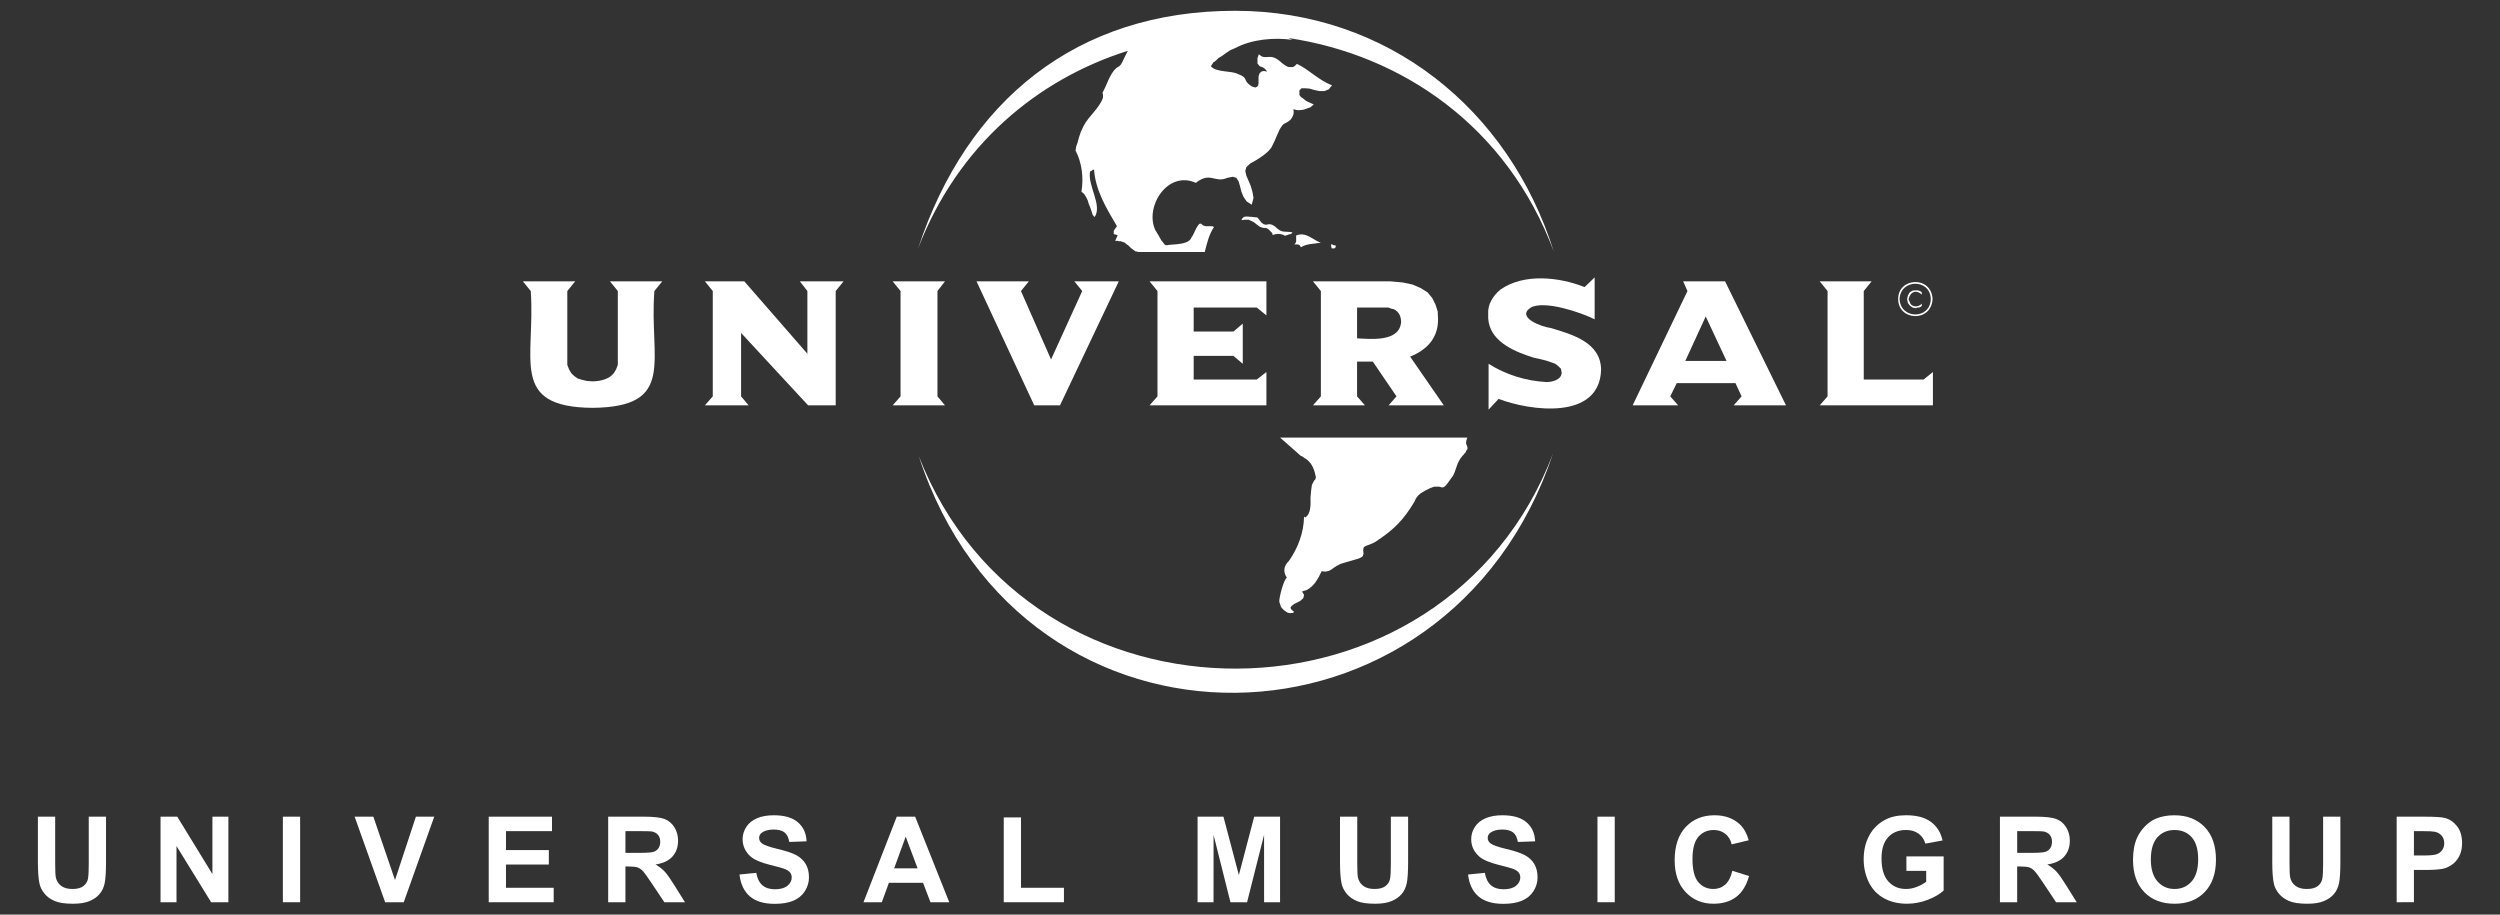 <?xml version="1.0" encoding="utf-8"?>
<!-- Generator: Adobe Illustrator 17.0.2, SVG Export Plug-In . SVG Version: 6.00 Build 0)  -->
<!DOCTYPE svg PUBLIC "-//W3C//DTD SVG 1.1//EN" "http://www.w3.org/Graphics/SVG/1.1/DTD/svg11.dtd">
<svg version="1.1" id="Layer_1" xmlns="http://www.w3.org/2000/svg" xmlns:xlink="http://www.w3.org/1999/xlink" x="0px" y="0px"
	 width="328px" height="120px" viewBox="0 0 328 120" enable-background="new 0 0 328 120" xml:space="preserve">
<rect x="0" y="0" width="328" height="120" fill="#333333" stroke="none"/>
<g>
	<path fill="#FFFFFF" d="M4.974,107.147h2.265v6.086c0,0.965,0.029,1.592,0.084,1.878c0.097,0.458,0.327,0.826,0.691,1.107
		c0.364,0.279,0.861,0.416,1.494,0.416c0.641,0,1.125-0.13,1.45-0.393c0.326-0.264,0.522-0.586,0.588-0.97
		c0.067-0.383,0.099-1.017,0.099-1.906v-6.217h2.265v5.9c0,1.346-0.061,2.299-0.183,2.856c-0.123,0.558-0.348,1.028-0.676,1.408
		c-0.33,0.386-0.769,0.689-1.319,0.916c-0.552,0.229-1.268,0.343-2.156,0.343c-1.071,0-1.882-0.124-2.435-0.372
		c-0.553-0.247-0.991-0.57-1.312-0.964c-0.321-0.396-0.532-0.812-0.634-1.247c-0.148-0.643-0.223-1.594-0.223-2.85v-5.991H4.974z"/>
	<polygon fill="#FFFFFF" points="21.062,118.373 21.062,107.148 23.256,107.148 27.87,114.68 27.87,107.148 29.963,107.148 
		29.963,118.373 27.701,118.373 23.157,111 23.157,118.373 	"/>
	<rect x="37.113" y="107.147" fill="#FFFFFF" width="2.264" height="11.225"/>
	<polygon fill="#FFFFFF" points="50.532,118.373 46.528,107.148 48.983,107.148 51.824,115.461 54.566,107.148 56.973,107.148 
		52.971,118.373 	"/>
	<polygon fill="#FFFFFF" points="64.121,118.373 64.121,107.148 72.422,107.148 72.422,109.045 66.385,109.045 66.385,111.53 
		72.006,111.53 72.006,113.427 66.385,113.427 66.385,116.477 72.642,116.477 72.642,118.373 	"/>
	<path fill="#FFFFFF" d="M79.793,118.373v-11.225h4.765c1.197,0,2.068,0.101,2.612,0.302c0.541,0.202,0.977,0.559,1.303,1.076
		c0.327,0.516,0.489,1.105,0.489,1.768c0,0.843-0.246,1.537-0.74,2.088c-0.495,0.548-1.234,0.893-2.217,1.034
		c0.488,0.288,0.893,0.602,1.21,0.945c0.318,0.341,0.746,0.95,1.286,1.822l1.368,2.19h-2.707l-1.629-2.444
		c-0.583-0.874-0.981-1.422-1.195-1.652c-0.214-0.227-0.441-0.382-0.681-0.467c-0.239-0.083-0.619-0.127-1.14-0.127h-0.46v4.69
		C82.057,118.373,79.793,118.373,79.793,118.373z M82.057,111.897h1.672c1.085,0,1.762-0.045,2.031-0.138
		c0.27-0.092,0.483-0.251,0.634-0.475c0.153-0.227,0.23-0.506,0.23-0.846c0-0.376-0.102-0.683-0.302-0.916
		c-0.203-0.232-0.485-0.379-0.852-0.441c-0.183-0.024-0.733-0.037-1.649-0.037h-1.765L82.057,111.897L82.057,111.897z"/>
	<path fill="#FFFFFF" d="M97.018,114.738l2.203-0.222c0.132,0.742,0.404,1.286,0.808,1.633c0.406,0.35,0.953,0.523,1.64,0.523
		c0.731,0,1.28-0.155,1.649-0.465c0.371-0.309,0.555-0.67,0.555-1.085c0-0.264-0.078-0.49-0.233-0.677
		c-0.155-0.187-0.427-0.348-0.814-0.485c-0.265-0.094-0.867-0.256-1.81-0.493c-1.212-0.299-2.063-0.67-2.552-1.109
		c-0.688-0.618-1.032-1.373-1.032-2.26c0-0.573,0.162-1.109,0.485-1.606c0.325-0.498,0.791-0.877,1.401-1.137
		c0.607-0.262,1.342-0.391,2.204-0.391c1.407,0,2.465,0.309,3.176,0.93c0.712,0.621,1.085,1.449,1.121,2.486l-2.264,0.085
		c-0.097-0.579-0.304-0.995-0.623-1.247c-0.318-0.255-0.796-0.382-1.433-0.382c-0.656,0-1.169,0.138-1.541,0.409
		c-0.241,0.173-0.359,0.406-0.359,0.697c0,0.265,0.111,0.494,0.336,0.685c0.285,0.241,0.978,0.49,2.077,0.75
		c1.099,0.26,1.914,0.53,2.44,0.809c0.528,0.279,0.94,0.658,1.238,1.14c0.298,0.484,0.447,1.079,0.447,1.789
		c0,0.644-0.18,1.247-0.536,1.806c-0.357,0.562-0.862,0.978-1.515,1.253c-0.652,0.274-1.467,0.41-2.44,0.41
		c-1.42,0-2.509-0.329-3.268-0.983C97.619,116.946,97.166,115.991,97.018,114.738"/>
	<path fill="#FFFFFF" d="M124.542,118.373h-2.464l-0.974-2.546h-4.482l-0.93,2.546h-2.402l4.365-11.225h2.413L124.542,118.373z
		 M120.388,113.929l-1.559-4.163l-1.517,4.163H120.388z"/>
	<polygon fill="#FFFFFF" points="131.692,118.373 131.692,107.245 133.957,107.245 133.957,116.477 139.588,116.477 
		139.588,118.373 	"/>
	<polygon fill="#FFFFFF" points="157.122,118.373 157.122,107.148 160.515,107.148 162.539,114.805 164.551,107.148 
		167.944,107.148 167.944,118.373 165.85,118.373 165.845,109.537 163.617,118.373 161.435,118.373 159.221,109.537 
		159.215,118.373 	"/>
	<path fill="#FFFFFF" d="M175.808,107.147h2.264v6.086c0,0.965,0.028,1.592,0.085,1.878c0.095,0.458,0.326,0.826,0.69,1.107
		c0.364,0.279,0.862,0.416,1.494,0.416c0.639,0,1.125-0.13,1.452-0.393c0.325-0.264,0.521-0.586,0.586-0.97
		c0.069-0.383,0.101-1.017,0.101-1.906v-6.217h2.265v5.9c0,1.346-0.06,2.299-0.185,2.856c-0.122,0.558-0.346,1.028-0.675,1.408
		c-0.33,0.386-0.769,0.689-1.319,0.916c-0.55,0.229-1.268,0.343-2.156,0.343c-1.072,0-1.882-0.124-2.436-0.372
		c-0.551-0.247-0.989-0.57-1.31-0.964c-0.322-0.396-0.532-0.812-0.635-1.247c-0.148-0.643-0.22-1.594-0.22-2.85L175.808,107.147
		L175.808,107.147z"/>
	<path fill="#FFFFFF" d="M192.607,114.738l2.202-0.222c0.132,0.742,0.404,1.286,0.806,1.633c0.408,0.35,0.954,0.523,1.643,0.523
		c0.731,0,1.279-0.155,1.65-0.465c0.368-0.309,0.554-0.67,0.554-1.085c0-0.264-0.079-0.49-0.233-0.677
		c-0.155-0.187-0.427-0.348-0.812-0.485c-0.266-0.094-0.87-0.256-1.811-0.493c-1.214-0.299-2.063-0.67-2.552-1.109
		c-0.688-0.618-1.032-1.373-1.032-2.26c0-0.573,0.16-1.109,0.485-1.606c0.323-0.498,0.788-0.877,1.399-1.137
		c0.609-0.262,1.344-0.391,2.206-0.391c1.406,0,2.467,0.309,3.175,0.93c0.713,0.621,1.086,1.449,1.121,2.486l-2.264,0.085
		c-0.097-0.579-0.304-0.995-0.621-1.247c-0.318-0.255-0.794-0.382-1.431-0.382c-0.657,0-1.172,0.138-1.542,0.409
		c-0.241,0.173-0.362,0.406-0.362,0.697c0,0.265,0.113,0.494,0.337,0.685c0.285,0.241,0.979,0.49,2.078,0.75
		c1.1,0.26,1.911,0.53,2.44,0.809c0.528,0.279,0.94,0.658,1.238,1.14c0.298,0.484,0.446,1.079,0.446,1.789
		c0,0.644-0.178,1.247-0.534,1.806c-0.358,0.562-0.865,0.978-1.517,1.253c-0.654,0.274-1.466,0.41-2.44,0.41
		c-1.42,0-2.507-0.329-3.27-0.983C193.205,116.946,192.753,115.991,192.607,114.738"/>
	<rect x="209.588" y="107.147" fill="#FFFFFF" width="2.265" height="11.225"/>
	<path fill="#FFFFFF" d="M227.281,114.248l2.193,0.685c-0.337,1.23-0.898,2.144-1.68,2.74c-0.781,0.596-1.773,0.896-2.976,0.896
		c-1.489,0-2.71-0.508-3.666-1.529c-0.958-1.016-1.436-2.408-1.436-4.174c0-1.867,0.48-3.319,1.441-4.354
		c0.965-1.031,2.229-1.55,3.796-1.55c1.37,0,2.482,0.406,3.336,1.216c0.508,0.48,0.891,1.168,1.145,2.064l-2.239,0.54
		c-0.132-0.583-0.408-1.042-0.827-1.379c-0.419-0.339-0.928-0.507-1.529-0.507c-0.825,0-1.498,0.298-2.015,0.896
		c-0.513,0.599-0.77,1.566-0.77,2.903c0,1.42,0.253,2.432,0.761,3.036c0.509,0.601,1.17,0.902,1.984,0.902
		c0.601,0,1.118-0.19,1.551-0.576C226.782,115.674,227.094,115.071,227.281,114.248"/>
	<path fill="#FFFFFF" d="M250.121,114.261v-1.899h4.886v4.472c-0.475,0.458-1.161,0.863-2.063,1.212
		c-0.899,0.349-1.811,0.523-2.737,0.523c-1.171,0-2.197-0.247-3.068-0.739c-0.874-0.492-1.528-1.198-1.968-2.113
		c-0.438-0.918-0.657-1.913-0.657-2.99c0-1.169,0.243-2.208,0.734-3.116c0.49-0.908,1.207-1.606,2.15-2.091
		c0.719-0.372,1.616-0.558,2.687-0.558c1.392,0,2.482,0.293,3.263,0.879c0.784,0.586,1.287,1.393,1.513,2.426l-2.253,0.416
		c-0.159-0.551-0.455-0.988-0.893-1.307c-0.433-0.321-0.978-0.481-1.63-0.481c-0.988,0-1.774,0.315-2.357,0.944
		c-0.582,0.627-0.875,1.561-0.875,2.795c0,1.333,0.294,2.334,0.887,2.999c0.591,0.667,1.364,1,2.324,1
		c0.474,0,0.95-0.092,1.424-0.278c0.478-0.186,0.887-0.411,1.229-0.677v-1.419h-2.596V114.261z"/>
	<path fill="#FFFFFF" d="M262.392,118.373v-11.225h4.763c1.198,0,2.071,0.101,2.613,0.302c0.542,0.202,0.979,0.559,1.304,1.076
		c0.326,0.516,0.489,1.105,0.489,1.768c0,0.843-0.247,1.537-0.74,2.088c-0.495,0.548-1.234,0.893-2.216,1.034
		c0.487,0.288,0.889,0.602,1.207,0.945c0.32,0.341,0.746,0.95,1.287,1.822l1.366,2.19h-2.709l-1.626-2.444
		c-0.583-0.874-0.982-1.422-1.196-1.652c-0.213-0.227-0.439-0.382-0.68-0.467c-0.239-0.083-0.62-0.127-1.141-0.127h-0.46v4.69
		C264.653,118.373,262.392,118.373,262.392,118.373z M264.655,111.897h1.673c1.082,0,1.761-0.045,2.032-0.138
		c0.269-0.092,0.48-0.251,0.633-0.475c0.153-0.227,0.229-0.506,0.229-0.846c0-0.376-0.101-0.683-0.302-0.916
		c-0.201-0.232-0.485-0.379-0.852-0.441c-0.183-0.024-0.731-0.037-1.65-0.037h-1.764L264.655,111.897L264.655,111.897z"/>
	<path fill="#FFFFFF" d="M279.852,112.836c0-1.144,0.171-2.102,0.512-2.879c0.257-0.57,0.604-1.084,1.049-1.538
		c0.438-0.455,0.923-0.791,1.448-1.012c0.699-0.295,1.505-0.443,2.419-0.443c1.653,0,2.977,0.513,3.967,1.54
		c0.994,1.026,1.489,2.451,1.489,4.279c0,1.812-0.493,3.231-1.475,4.252c-0.986,1.025-2.302,1.536-3.95,1.536
		c-1.671,0-2.996-0.507-3.982-1.528C280.346,116.023,279.852,114.623,279.852,112.836 M282.191,112.758
		c0,1.272,0.293,2.236,0.88,2.892c0.587,0.657,1.331,0.984,2.235,0.984c0.903,0,1.645-0.326,2.225-0.977
		c0.578-0.651,0.868-1.627,0.868-2.929c0-1.287-0.283-2.246-0.847-2.88c-0.563-0.634-1.313-0.951-2.246-0.951
		c-0.935,0-1.686,0.322-2.258,0.961C282.477,110.501,282.191,111.467,282.191,112.758"/>
	<path fill="#FFFFFF" d="M298.12,107.147h2.263v6.086c0,0.965,0.028,1.592,0.087,1.878c0.097,0.458,0.326,0.826,0.69,1.107
		c0.364,0.279,0.863,0.416,1.495,0.416c0.639,0,1.125-0.13,1.452-0.393c0.323-0.264,0.52-0.586,0.584-0.97
		c0.069-0.383,0.101-1.017,0.101-1.906v-6.217h2.264v5.9c0,1.346-0.06,2.299-0.183,2.856c-0.121,0.558-0.346,1.028-0.675,1.408
		c-0.33,0.386-0.768,0.689-1.319,0.916c-0.55,0.229-1.268,0.343-2.156,0.343c-1.071,0-1.883-0.124-2.437-0.372
		c-0.549-0.247-0.989-0.57-1.308-0.964c-0.322-0.396-0.534-0.812-0.637-1.247c-0.145-0.643-0.22-1.594-0.22-2.85v-5.991H298.12z"/>
	<path fill="#FFFFFF" d="M314.443,118.373v-11.225h3.629c1.375,0,2.272,0.056,2.691,0.168c0.642,0.167,1.178,0.536,1.614,1.098
		c0.43,0.565,0.649,1.294,0.649,2.188c0,0.688-0.126,1.268-0.374,1.737c-0.25,0.47-0.568,0.838-0.953,1.105
		c-0.383,0.27-0.775,0.447-1.173,0.534c-0.539,0.108-1.322,0.16-2.344,0.16h-1.475v4.235
		C316.707,118.373,314.443,118.373,314.443,118.373z M316.707,109.045v3.195h1.235c0.89,0,1.484-0.059,1.783-0.176
		c0.299-0.118,0.535-0.303,0.705-0.554c0.171-0.252,0.255-0.543,0.255-0.875c0-0.409-0.12-0.749-0.358-1.015
		s-0.54-0.433-0.907-0.499c-0.269-0.051-0.813-0.076-1.624-0.076H316.707z"/>
	<path fill="#FFFFFF" d="M163.004,28.64c0.293-0.391,0.824-0.169,1.223-0.188c1.024,0.172,0.5-0.201,1.315,0.798
		c0.806,0.595,0.705-0.21,1.692,0.424c1.02,0.963,1.024,0.616,2.304,0.798v0.095l-0.187,0.14l-0.234,0.047l-0.237,0.093
		l-0.186,0.047l-0.094,0.048c-0.479-0.316-1.125-0.317-1.645-0.096v-0.14l-0.048-0.14l-0.517-0.518l-0.187-0.094l-0.188-0.047
		h-0.234l-0.189-0.047l-0.283-0.093l-0.329-0.237l-0.47-0.376l-0.377-0.187l-0.328-0.141h-0.564l-0.189,0.047h-0.14V28.78
		L163.004,28.64"/>
	<path fill="#FFFFFF" d="M192.481,58.539l-0.141-0.376l0.048-0.376l0.093-0.283l0.046-0.094h-24.586l2.725,2.399l0.236,0.093
		l0.234,0.188l0.236,0.14l0.234,0.19c0.627,0.553,0.872,1.37,1.035,2.162l-0.047,0.28l-0.141,0.143l-0.14,0.233l-0.189,0.377
		l-0.095,0.66l-0.093,1.033c0.015,0.75,0.102,2.133-0.705,2.588l-0.094-0.096h-0.047c-0.036,2.071-0.791,4.089-1.974,5.783
		c-0.699,0.66-0.806,1.436-0.282,2.211c-0.441,0.275-1.056,2.763-0.988,3.149l0.096,0.33l0.14,0.376l0.234,0.283l0.283,0.234
		l0.376,0.236l0.329,0.047l0.33-0.047l0.14-0.093l-0.046-0.096l-0.19-0.141l-0.14-0.14l-0.094-0.19l0.143-0.234l0.376-0.281
		l0.753-0.377l0.423-0.376l0.093-0.424l-0.187-0.329l-0.143-0.093h0.097l0.14-0.095l0.376-0.093l0.331-0.188l0.421-0.329
		l0.423-0.471l0.424-0.657l0.422-0.847l0.517,0.047l0.425-0.093l0.28-0.143l0.33-0.234l0.423-0.281l0.566-0.284l0.798-0.233
		l1.128-0.33l0.33-0.094l0.233-0.093l0.237-0.143l0.14-0.094l0.048-0.186l0.046-0.144c-0.194-1.282,0.27-0.818,1.551-1.551
		c2.423-1.591,3.662-2.828,5.124-5.264l0.19-0.423l0.28-0.376l0.378-0.329l0.563-0.331l0.658-0.329l0.518-0.187h0.704l0.283,0.093
		h0.186l0.237-0.14l0.234-0.237l0.473-0.657l0.376-0.518c0.478-0.956,0.441-1.663,1.221-2.584l0.141-0.141l0.14-0.188l0.143-0.141
		l0.094-0.236l0.139-0.187v-0.236L192.481,58.539z"/>
	<polygon fill="#FFFFFF" points="175.274,32.259 175.227,32.447 175.087,32.589 174.71,32.589 174.615,32.072 174.806,32.072 
		174.945,32.166 175.087,32.166 	"/>
	<path fill="#FFFFFF" d="M173.301,31.836c-0.88,0.173-1.854,0.112-2.633,0.611c-0.152-0.472-0.46-0.373-0.846-0.376l0.187-0.236
		l0.047-0.236v-0.704C171.375,30.332,172.375,31.599,173.301,31.836"/>
	<path fill="#FFFFFF" d="M203.765,59.481c-13.781,41.295-69.541,42.349-83.215,0.376C135.123,97.186,189.515,96.965,203.765,59.481"
		/>
	<path fill="#FFFFFF" d="M203.859,33.011C197.971,14.26,181.99,1.423,162.064,1.417c-20.798-0.018-35.229,11.787-41.608,31.171
		c5.22-13.551,15.652-22.167,27.517-25.924c-0.232,0.432-0.39,0.772-0.39,0.772c-0.237,0.423-0.367,0.96-0.753,1.27
		c-1.026,0.461-1.487,2.111-1.975,3.056l-0.187,0.376v0.188l0.047,0.046v0.424c-0.436,1.37-1.877,2.426-2.539,3.715l-0.376,0.8
		l-0.236,0.704l-0.189,0.704l-0.188,0.518l-0.046,0.377l-0.048,0.093c0.863,1.653,1.089,3.573,0.801,5.407v0.047l0.046,0.046
		l0.141,0.094l0.187,0.19l0.236,0.376l0.188,0.377l0.141,0.47l0.189,0.469l0.187,0.517l0.14,0.47l0.19,0.236l0.093,0.047
		c1.02-1.554-0.989-4.151-0.61-5.971h0.093l0.234-0.187l0.19-0.047c0.185,2.724,1.653,5.148,3.008,7.428l-0.14,0.187l-0.283,0.423
		v0.424l0.517,0.141l-0.328,0.753h0.328l0.189,0.047h0.234l0.236,0.094l0.283,0.093l0.187,0.19l0.236,0.14l0.377,0.376l0.563,0.424
		l0.234,0.046l0.188,0.047h8.698c0.283-1.124,0.551-2.318,1.222-3.291h-0.047l-0.187-0.094h-0.847l-0.234-0.047l-0.236-0.141
		l-0.141-0.14h-0.188c-0.402,0.218-0.806,1.499-1.08,1.785c-0.292,0.944-2.122,0.905-2.915,0.988
		c-0.712,0.168-0.547-0.064-1.035-0.565c-0.253-0.461-0.509-0.925-0.8-1.361c-1.44-3.106,1.638-7.876,5.313-6.207
		c1.941-1.533,2.465,0.088,4.139-0.658l0.704-0.141l0.47,0.141l0.283,0.424l0.187,0.61l0.19,0.753l0.28,0.705l0.423,0.611
		l0.66,0.423l0.236-0.893l-0.143-0.8l-0.233-0.8l-0.565-1.315l-0.141-0.613l0.141-0.517l0.517-0.47
		c0.853-0.465,2.561-1.434,2.916-2.398l0.28-0.564l0.236-0.564l0.377-0.847l0.187-0.327l0.19-0.283l0.186-0.188l0.19-0.095
		l0.421-0.233l0.33-0.283l0.187-0.283l0.143-0.33l0.046-0.28v-0.188l-0.046-0.187V14.35h0.092l0.19,0.048l0.234,0.047h0.377
		l0.423-0.047l0.422-0.141l0.52-0.188l0.424-0.376l-0.331-0.141l-0.423-0.188l-0.33-0.188l-0.282-0.236l-0.281-0.186l-0.236-0.283
		V11.86l0.282-0.283h0.425l0.609,0.047l0.66,0.188l0.657,0.14h0.658l0.566-0.234l0.421-0.517c-1.904-0.768-2.935-2.036-4.607-2.822
		l-0.282,0.284l-0.236,0.14h-0.516l-0.283-0.094l-0.234-0.141l-0.33-0.236l-0.328-0.281c-1.389-1.203-1.872-0.024-2.775-0.94
		l-0.187,0.516v0.705l0.187,0.236l0.141,0.141L165.59,8.8l0.189,0.094l0.187,0.141l0.236,0.281V9.41l-0.094-0.047l-0.283-0.047
		l-0.283,0.047l-0.282,0.234l-0.141,0.424v0.893l-0.047,0.283l-0.093,0.14l-0.236,0.141l-0.234-0.046l-0.283-0.095
		c-1.259-0.815-0.362-1.08-1.74-1.597c-0.974-0.525-2.824-0.18-3.62-1.035l0.14-0.234l0.19-0.283l0.33-0.236l0.327-0.33l0.47-0.28
		l0.518-0.377l0.564-0.376l0.658-0.283c2.175-1.158,5.059-1.41,7.474-1.081c0,0-0.194-0.093-0.5-0.236
		C183.903,7.203,197.731,16.548,203.859,33.011"/>
	<path fill="#FFFFFF" d="M86.887,36.914h-6.864l1.034,1.27v9.686l-0.234,0.61l-0.282,0.47c-0.619,0.823-1.857,1.082-2.822,1.082
		l-0.704-0.048l-0.611-0.141l-0.612-0.187l-0.47-0.329l-0.376-0.377l-0.281-0.47l-0.236-0.61v-9.686l1.034-1.27h-6.864l1.034,1.27
		c0.638,8.937-2.892,15.221,8.086,15.326c11.104-0.11,7.425-6.249,8.133-15.326L86.887,36.914z"/>
	<polygon fill="#FFFFFF" points="110.677,36.914 104.94,36.914 105.929,38.183 105.929,46.41 97.654,36.914 92.482,36.914 
		93.516,38.183 93.516,52.005 92.482,53.18 98.218,53.18 97.231,52.005 97.231,43.683 106.023,53.18 109.643,53.18 109.643,38.183 	
		"/>
	<polygon fill="#FFFFFF" points="123.982,53.181 122.995,52.004 122.995,38.184 123.982,36.914 117.118,36.914 118.152,38.184 
		118.152,52.004 117.118,53.181 	"/>
	<polygon fill="#FFFFFF" points="146.784,36.914 140.954,36.914 141.987,38.183 137.897,47.162 133.949,38.183 134.982,36.914 
		128.121,36.914 135.689,53.18 139.072,53.18 	"/>
	<polygon fill="#FFFFFF" points="166.153,53.181 166.153,48.807 164.883,49.796 156.611,49.796 156.611,46.691 161.828,46.691 
		163.051,47.728 163.051,42.461 161.828,43.496 156.611,43.496 156.611,40.346 164.883,40.346 166.153,41.379 166.153,36.914 
		150.826,36.914 151.861,38.184 151.861,52.004 150.826,53.181 	"/>
	<path fill="#FFFFFF" d="M189.425,53.18l-4.42-6.394c2.19-0.861,3.688-2.434,3.667-4.889l-0.046-1.035l-0.284-0.893l-0.422-0.847
		l-0.612-0.753l-0.891-0.563l-1.084-0.471l-1.315-0.281l-1.597-0.141h-10.157l1.035,1.27v13.82l-1.035,1.177h6.818l-1.034-1.177
		v-4.559h2.067l3.106,4.559l-1.037,1.177H189.425z M178.048,44.389v-4.043h4.09l0.376,0.141l0.378,0.093
		c0.672,0.343,0.904,0.917,0.938,1.647C183.633,44.944,179.722,44.465,178.048,44.389"/>
	<path fill="#FFFFFF" d="M210.064,48.479c-0.066-3.585-3.827-4.611-6.63-5.453c-1.011-0.092-4.625-1.37-2.585-2.681
		c1.82-0.986,6.661,0.676,8.369,1.552v-5.501l-1.318,1.27c-3.335-1.323-7.964-1.838-11.046,0.33
		c-0.945,0.784-1.699,1.923-1.601,3.196c-0.194,3.098,2.621,4.587,5.126,5.454l0.847,0.281l0.847,0.187l0.75,0.187l0.705,0.237
		l0.517,0.188l0.423,0.329l0.329,0.33l0.094,0.517c-0.017,0.927-1.284,1.244-2.02,1.223c-2.66-0.144-5.323-0.965-7.57-2.398v6.018
		l1.317-1.412C200.81,53.939,209.903,55.163,210.064,48.479"/>
	<path fill="#FFFFFF" d="M234.322,53.181l-7.991-16.267h-5.502l0.567,1.27l-7.193,14.997h5.97l-1.033-1.177l0.845-1.738h7.709
		l0.801,1.738l-1.037,1.177H234.322z M221.111,47.351l2.681-5.83l2.728,5.83C226.52,47.351,221.111,47.351,221.111,47.351z"/>
	<polygon fill="#FFFFFF" points="253.598,53.181 253.598,48.807 252.376,49.796 244.524,49.796 244.524,38.184 245.56,36.914 
		238.742,36.914 239.776,38.184 239.776,52.004 238.742,53.181 	"/>
	<path fill="#FFFFFF" d="M252.142,38.371l-0.141-0.14l-0.236-0.096l-0.188-0.047h-0.236l-0.423,0.047l-0.377,0.236l-0.233,0.423
		l-0.097,0.47l0.097,0.47l0.233,0.33l0.377,0.283l0.423,0.093l0.236-0.093h0.188l0.236-0.094l0.141-0.141v-0.281l-0.141,0.141
		l-0.236,0.14l-0.188,0.047l-0.236,0.046l-0.376-0.093l-0.282-0.187l-0.283-0.66c0.233-1.044,1.048-1.281,1.741-0.61v-0.284H252.142
		z"/>
	<path fill="#FFFFFF" d="M249.039,39.217c-0.028,2.896,4.379,3.124,4.513,0C253.39,36.157,249.043,36.378,249.039,39.217
		 M249.225,39.217c0.129-2.654,4.024-2.655,4.092,0C253.276,41.941,249.323,41.933,249.225,39.217"/>
</g>
</svg>
